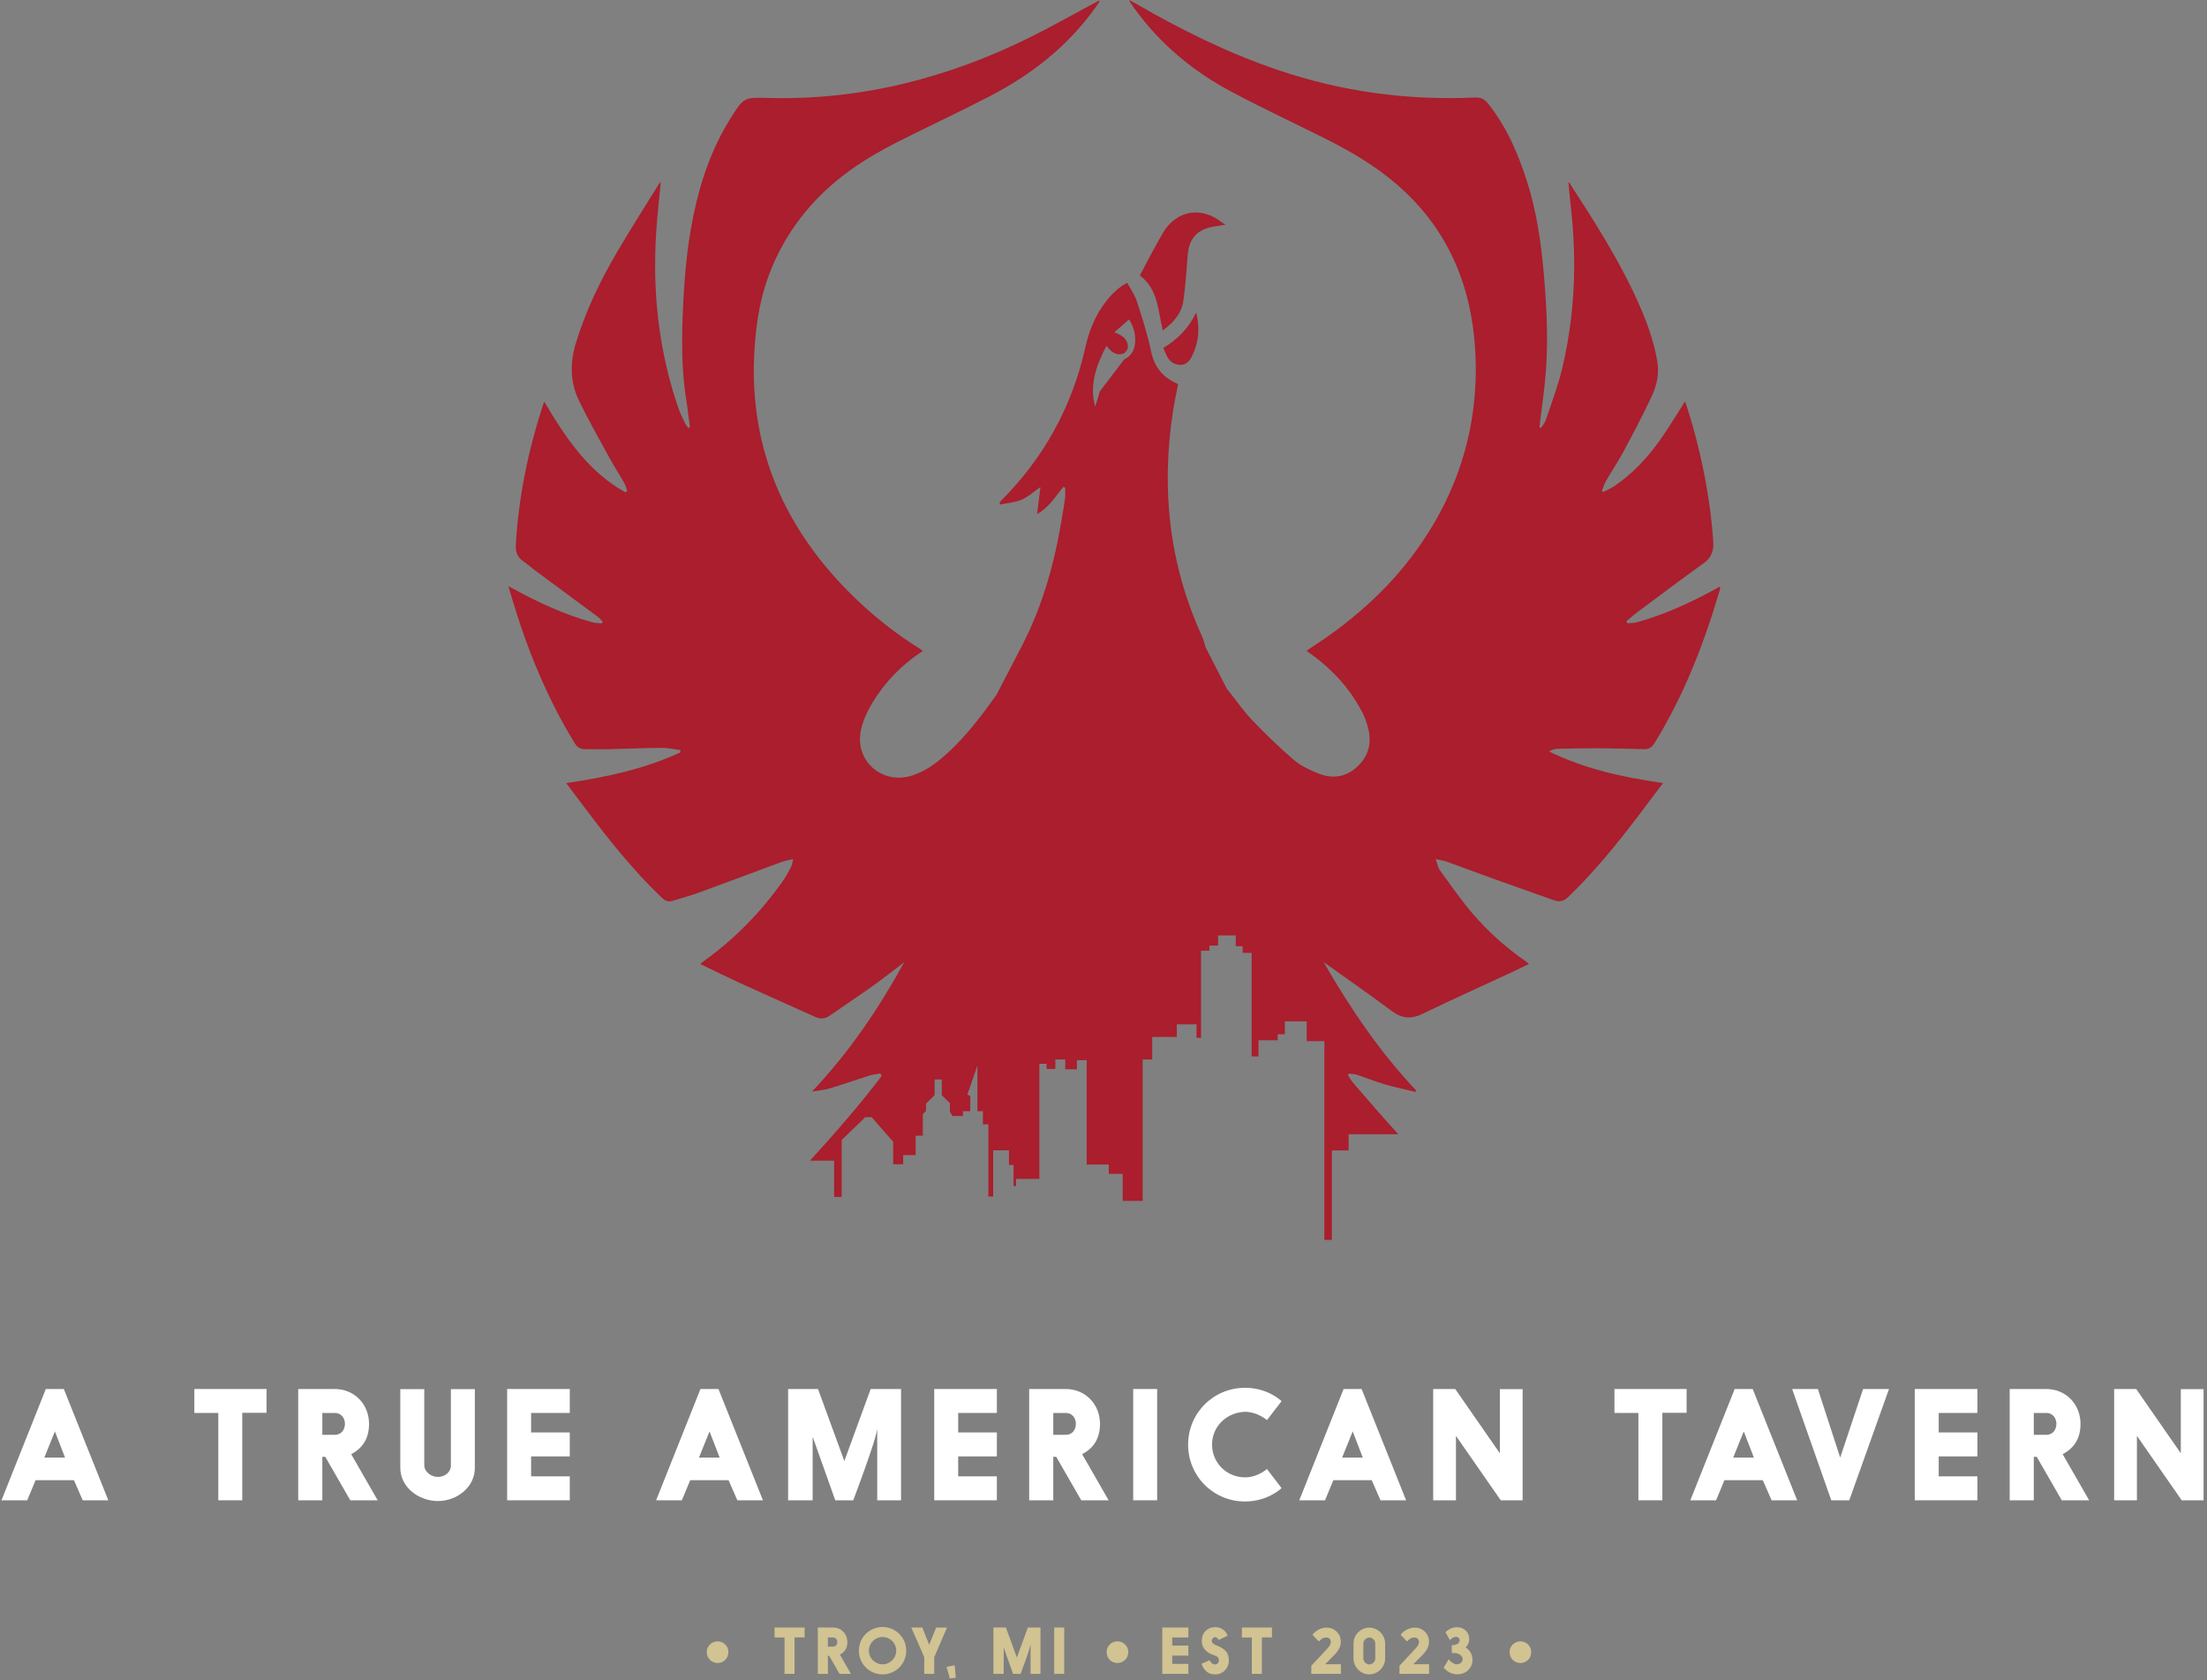 <svg xmlns="http://www.w3.org/2000/svg" xmlns:xlink="http://www.w3.org/1999/xlink" width="356px" height="271px" viewBox="0 0 356 271" version="1.1"><rect x="0" y="0" width="356" height="271" fill="#808080" stroke="none"/><title>hero_troy</title><g id="2023-Updates" stroke="none" stroke-width="1" fill="none" fill-rule="evenodd"><g id="hero_troy" transform="translate(0.24, 0)"><g id="Group-3" transform="translate(113.76, 262.44)" fill="#D1C392"><circle id="Oval" cx="131.25" cy="4.06" r="1.75"></circle><circle id="Oval-Copy" cx="66.25" cy="4.06" r="1.75"></circle><circle id="Oval-Copy-2" cx="1.75" cy="4.06" r="1.75"></circle><g id="EST-2023" transform="translate(73.48, 0.02)" fill-rule="nonzero"><polygon id="Path" points="4.21 4.59 4.21 2.98 1.61 2.98 1.61 1.67 4.21 1.67 4.21 0.06 0 0.06 0 7.54 4.21 7.54 4.21 5.93 1.61 5.93 1.61 4.59"></polygon><path d="M6.331,5.91 C6.431,6.23 6.581,6.52 6.771,6.77 C7.101,7.21 7.621,7.62 8.501,7.62 L8.581,7.62 C9.791,7.62 10.741,6.63 10.741,5.39 C10.741,4.16 10.171,3.55 8.941,3.02 L8.811,2.97 C8.471,2.84 7.981,2.62 7.981,2.21 C7.981,1.9 8.231,1.62 8.521,1.62 C8.681,1.62 8.911,1.71 9.101,2.07 L10.541,1.38 C10.241,0.47 9.351,0 8.601,0 C7.241,0 6.371,0.9 6.371,2.27 C6.371,3.36 7.181,4.15 8.201,4.47 C8.731,4.66 9.131,4.77 9.131,5.39 C9.131,5.72 8.881,6.01 8.531,6.01 C8.081,6.01 7.821,5.7 7.631,5.35 L6.331,5.91 Z" id="Path"></path><polygon id="Path" points="14.452 7.54 16.062 7.54 16.062 1.66 17.692 1.66 17.692 0.06 12.842 0.06 12.842 1.67 14.452 1.67"></polygon><path d="M24.034,7.54 L28.814,7.54 L28.814,5.98 L26.274,5.98 L27.644,4.6 C28.384,3.88 28.804,3.15 28.804,2.34 C28.804,1.06 27.794,0.08 26.534,0.08 C25.584,0.08 24.794,0.53 24.224,1.23 L25.264,2.32 C25.504,2.01 25.924,1.67 26.434,1.67 C26.884,1.67 27.184,1.92 27.184,2.39 C27.184,2.77 27.014,3.07 26.364,3.74 L24.044,6.22 L24.034,7.54 Z" id="Path"></path><path d="M35.946,2.63 C35.946,1.27 34.806,0.08 33.396,0.08 C31.986,0.08 30.846,1.27 30.846,2.63 L30.846,5.07 C30.846,6.42 31.986,7.62 33.396,7.62 C34.806,7.62 35.946,6.42 35.946,5.07 L35.946,2.63 Z M32.436,2.64 C32.436,2.14 32.876,1.68 33.396,1.68 C33.926,1.68 34.356,2.14 34.356,2.64 L34.356,5.05 C34.356,5.56 33.926,6.01 33.396,6.01 C32.876,6.01 32.436,5.56 32.436,5.05 L32.436,2.64 Z" id="Shape"></path><path d="M38.257,7.54 L43.037,7.54 L43.037,5.98 L40.497,5.98 L41.867,4.6 C42.607,3.88 43.027,3.15 43.027,2.34 C43.027,1.06 42.017,0.08 40.757,0.08 C39.807,0.08 39.017,0.53 38.447,1.23 L39.487,2.32 C39.727,2.01 40.147,1.67 40.657,1.67 C41.107,1.67 41.407,1.92 41.407,2.39 C41.407,2.77 41.237,3.07 40.587,3.74 L38.267,6.22 L38.257,7.54 Z" id="Path"></path><path d="M46.388,2.09 C46.708,1.78 47.038,1.57 47.368,1.57 C47.728,1.57 47.968,1.8 47.968,2.13 C47.968,2.52 47.588,2.83 46.968,2.9 L46.698,2.93 L46.698,4.16 L47.298,4.19 C47.928,4.22 48.458,4.71 48.458,5.12 C48.458,5.63 48.088,5.99 47.478,5.99 C47.128,5.99 46.678,5.74 46.188,5.2 L45.388,6.54 C45.948,7.18 46.698,7.61 47.598,7.61 C48.938,7.61 50.038,6.67 50.038,5.27 C50.038,4.41 49.648,3.73 48.918,3.27 C49.298,2.91 49.518,2.48 49.518,1.9 C49.518,0.92 48.758,0.01 47.548,0.01 C46.788,0.01 46.168,0.35 45.678,0.81 L46.388,2.09 Z" id="Path"></path></g><g id="TROY,-MI" transform="translate(10.94, 0)" fill-rule="nonzero"><polygon id="Path" points="1.61 7.56 3.22 7.56 3.22 1.68 4.85 1.68 4.85 0.08 0 0.08 0 1.69 1.61 1.69"></polygon><path d="M10.481,7.56 L12.321,7.56 L10.541,4.46 C11.361,4.03 11.741,3.35 11.741,2.42 C11.741,1.12 10.771,0.08 9.431,0.08 L6.981,0.08 L6.981,7.56 L8.601,7.56 L8.601,4.64 L8.801,4.64 L10.481,7.56 Z M9.431,1.69 C9.911,1.69 10.121,2.08 10.121,2.42 C10.121,2.78 9.911,3.16 9.431,3.16 L8.601,3.16 L8.601,1.69 L9.431,1.69 Z" id="Shape"></path><path d="M13.602,3.82 C13.602,5.94 15.302,7.64 17.422,7.64 C19.532,7.64 21.242,5.94 21.242,3.82 C21.242,1.7 19.532,0 17.422,0 C15.302,0 13.602,1.7 13.602,3.82 Z M15.212,3.82 C15.212,2.6 16.212,1.61 17.422,1.61 C18.652,1.61 19.622,2.6 19.622,3.82 C19.622,5.02 18.652,6.02 17.422,6.02 C16.212,6.02 15.212,5.02 15.212,3.82 Z" id="Shape"></path><polygon id="Path" points="22.053 0.08 24.143 4.86 24.143 7.56 25.753 7.56 25.753 4.86 27.823 0.09 26.063 0.09 24.943 2.86 23.833 0.08"></polygon><polygon id="Path" points="27.744 6.43 28.274 8.3 29.234 8.19 29.054 6.17"></polygon><path d="M39.087,4.92 L37.317,0.08 L35.307,0.08 L35.307,7.56 L36.957,7.56 L36.957,3.29 L38.477,7.56 L39.687,7.56 C41.127,3.71 41.257,3.04 41.297,2.76 L41.297,7.56 L42.897,7.56 L42.897,0.08 L40.857,0.08 L39.087,4.92 Z" id="Path"></path><polygon id="Path" points="45.108 0.08 45.108 7.56 46.718 7.56 46.718 0.08"></polygon></g></g><g id="A-TRUE-AMERICAN-TAVE" transform="translate(0, 223.856)" fill="#FFFFFF" fill-rule="nonzero"><path d="M17.232,18.144 L10.056,0.192 L7.152,0.192 L0,18.144 L4.152,18.144 L5.496,14.904 L11.688,14.904 L13.104,18.144 L17.232,18.144 Z M8.616,7.032 L10.248,11.256 L6.912,11.256 L8.616,7.032 Z" id="Shape"></path><polygon id="Path" points="34.973 18.144 38.837 18.144 38.837 4.032 42.749 4.032 42.749 0.192 31.109 0.192 31.109 4.056 34.973 4.056"></polygon><path d="M56.264,18.144 L60.68,18.144 L56.408,10.704 C58.376,9.672 59.288,8.04 59.288,5.808 C59.288,2.688 56.96,0.192 53.744,0.192 L47.864,0.192 L47.864,18.144 L51.752,18.144 L51.752,11.136 L52.232,11.136 L56.264,18.144 Z M53.744,4.056 C54.896,4.056 55.4,4.992 55.4,5.808 C55.4,6.672 54.896,7.584 53.744,7.584 L51.752,7.584 L51.752,4.056 L53.744,4.056 Z" id="Shape"></path><path d="M64.331,12.912 C64.331,16.056 67.307,18.264 70.403,18.264 C73.451,18.264 76.355,16.056 76.355,12.912 L76.355,0.216 L72.491,0.216 L72.491,12.552 C72.491,13.584 71.531,14.376 70.403,14.376 C69.395,14.376 68.195,13.632 68.195,12.456 L68.195,0.216 L64.331,0.216 L64.331,12.912 Z" id="Path"></path><polygon id="Path" points="91.669 11.064 91.669 7.2 85.429 7.2 85.429 4.056 91.669 4.056 91.669 0.192 81.565 0.192 81.565 18.144 91.669 18.144 91.669 14.28 85.429 14.28 85.429 11.064"></polygon><path d="M122.827,18.144 L115.651,0.192 L112.747,0.192 L105.595,18.144 L109.747,18.144 L111.091,14.904 L117.283,14.904 L118.699,18.144 L122.827,18.144 Z M114.211,7.032 L115.843,11.256 L112.507,11.256 L114.211,7.032 Z" id="Shape"></path><path d="M135.957,11.808 L131.709,0.192 L126.885,0.192 L126.885,18.144 L130.845,18.144 L130.845,7.896 L134.493,18.144 L137.397,18.144 C140.853,8.904 141.165,7.296 141.261,6.624 L141.261,18.144 L145.101,18.144 L145.101,0.192 L140.205,0.192 L135.957,11.808 Z" id="Path"></path><polygon id="Path" points="160.56 11.064 160.56 7.2 154.32 7.2 154.32 4.056 160.56 4.056 160.56 0.192 150.456 0.192 150.456 18.144 160.56 18.144 160.56 14.28 154.32 14.28 154.32 11.064"></polygon><path d="M174.171,18.144 L178.587,18.144 L174.315,10.704 C176.283,9.672 177.195,8.04 177.195,5.808 C177.195,2.688 174.867,0.192 171.651,0.192 L165.771,0.192 L165.771,18.144 L169.659,18.144 L169.659,11.136 L170.139,11.136 L174.171,18.144 Z M171.651,4.056 C172.803,4.056 173.307,4.992 173.307,5.808 C173.307,6.672 172.803,7.584 171.651,7.584 L169.659,7.584 L169.659,4.056 L171.651,4.056 Z" id="Shape"></path><polygon id="Path" points="182.549 0.192 182.549 18.144 186.413 18.144 186.413 0.192"></polygon><path d="M206.48,2.16 C206.144,1.824 204.056,0 200.576,0 C195.488,0 191.408,4.08 191.408,9.168 C191.408,14.256 195.488,18.336 200.576,18.336 C204.032,18.336 206.168,16.488 206.48,16.176 L204.128,13.104 C203.096,13.944 201.824,14.448 200.6,14.448 C197.552,14.424 195.272,12.048 195.272,9.168 C195.272,6.216 197.6,3.984 200.6,3.864 C201.824,3.888 203.072,4.368 204.128,5.208 L206.48,2.16 Z" id="Path"></path><path d="M226.571,18.144 L219.395,0.192 L216.491,0.192 L209.339,18.144 L213.491,18.144 L214.835,14.904 L221.027,14.904 L222.443,18.144 L226.571,18.144 Z M217.955,7.032 L219.587,11.256 L216.251,11.256 L217.955,7.032 Z" id="Shape"></path><polygon id="Path" points="230.941 0.192 230.941 18.144 234.613 18.144 234.613 7.752 241.837 18.144 245.365 18.144 245.365 0.216 241.693 0.216 241.693 10.56 234.493 0.192"></polygon><polygon id="Path" points="264.043 18.144 267.907 18.144 267.907 4.032 271.819 4.032 271.819 0.192 260.179 0.192 260.179 4.056 264.043 4.056"></polygon><path d="M289.653,18.144 L282.477,0.192 L279.573,0.192 L272.421,18.144 L276.573,18.144 L277.917,14.904 L284.109,14.904 L285.525,18.144 L289.653,18.144 Z M281.037,7.032 L282.669,11.256 L279.333,11.256 L281.037,7.032 Z" id="Shape"></path><polygon id="Path" points="300.288 0.192 296.592 11.256 292.992 0.192 288.84 0.192 295.152 18.144 298.056 18.144 304.464 0.192"></polygon><polygon id="Path" points="318.723 11.064 318.723 7.2 312.483 7.2 312.483 4.056 318.723 4.056 318.723 0.192 308.619 0.192 308.619 18.144 318.723 18.144 318.723 14.28 312.483 14.28 312.483 11.064"></polygon><path d="M332.333,18.144 L336.749,18.144 L332.477,10.704 C334.445,9.672 335.357,8.04 335.357,5.808 C335.357,2.688 333.029,0.192 329.813,0.192 L323.933,0.192 L323.933,18.144 L327.821,18.144 L327.821,11.136 L328.301,11.136 L332.333,18.144 Z M329.813,4.056 C330.965,4.056 331.469,4.992 331.469,5.808 C331.469,6.672 330.965,7.584 329.813,7.584 L327.821,7.584 L327.821,4.056 L329.813,4.056 Z" id="Shape"></path><polygon id="Path" points="340.784 0.192 340.784 18.144 344.456 18.144 344.456 7.752 351.68 18.144 355.208 18.144 355.208 0.216 351.536 0.216 351.536 10.56 344.336 0.192"></polygon></g><g id="Group-5" transform="translate(81.76, 0)" fill="#AA1E2D"><path d="M101.045,55.696 C100.878,56.717 100.274,57.545 99.349,57.956 L95.406,63.128 C95.169,63.942 94.955,64.764 94.641,65.562 C93.71,62.063 94.818,58.954 96.474,55.793 C97.052,56.53 97.663,57.078 98.417,57.135 C98.671,57.155 98.938,57.121 99.225,57.021 C99.563,56.901 99.947,56.307 99.94,55.94 C99.917,54.718 99.052,54.083 97.763,53.599 L97.76,53.606 C97.76,53.606 97.753,53.602 97.75,53.599 C98.591,52.865 99.332,52.21 100.114,51.529 C100.921,52.791 101.289,54.187 101.045,55.696 L101.045,55.696 Z M195.436,94.601 C195.142,94.768 194.912,94.895 194.685,95.022 C190.628,97.242 186.442,99.165 181.968,100.394 C181.494,100.528 180.973,100.487 180.475,100.524 C180.432,100.417 180.389,100.31 180.349,100.204 C180.923,99.726 181.477,99.222 182.075,98.778 C185.637,96.127 189.179,93.443 192.792,90.865 C194.117,89.917 194.461,88.822 194.351,87.246 L194.351,87.243 C193.917,80.863 192.712,74.633 190.986,68.493 C190.648,67.284 190.241,66.096 189.81,64.727 C189.55,65.154 189.406,65.405 189.249,65.645 C188.007,67.555 186.839,69.515 185.5,71.354 C183.52,74.075 181.223,76.509 178.409,78.395 C177.841,78.773 177.207,79.05 176.603,79.37 C176.532,79.304 176.462,79.237 176.389,79.167 C176.606,78.639 176.766,78.078 177.05,77.587 C177.985,75.975 179.033,74.426 179.908,72.783 C181.497,69.815 183.076,66.837 184.492,63.782 C185.099,62.47 185.453,61.058 185.443,59.605 C185.44,59.121 185.397,58.634 185.31,58.143 C184.732,54.918 183.624,51.863 182.295,48.885 C179.24,42.047 175.224,35.764 171.164,29.507 C171.144,29.474 171.064,29.474 171,29.457 L171,29.46 C171.12,30.702 171.224,31.938 171.364,33.173 C171.748,36.475 171.942,39.774 171.925,43.056 C171.898,48.534 171.287,53.976 170.005,59.378 C169.328,62.213 168.279,64.961 167.358,67.735 C167.201,68.209 166.824,68.61 166.546,69.044 C166.473,69.004 166.403,68.964 166.329,68.924 C166.356,68.633 166.383,68.343 166.416,68.052 C166.733,65.378 167.147,62.714 167.348,60.029 C167.448,58.697 167.508,57.362 167.531,56.03 C167.605,52.033 167.368,48.044 167.017,44.054 C166.577,39.029 165.845,34.065 164.31,29.247 C162.874,24.74 161.011,20.436 158.026,16.7 C157.469,16.002 156.861,15.682 155.916,15.728 C145.039,16.226 134.428,14.79 124.105,11.281 C116.059,8.55 108.49,4.794 101.152,0.548 C100.878,0.387 100.598,0.24 100.16,0 L100.164,0.007 L100.16,0.003 C100.27,0.287 100.284,0.347 100.314,0.394 C100.531,0.711 100.748,1.028 100.975,1.342 C105.105,7.075 110.413,11.482 116.603,14.78 C121.534,17.408 126.606,19.778 131.607,22.276 C135.774,24.356 139.784,26.696 143.326,29.758 C151.472,36.789 155.329,45.91 155.956,56.447 C156.04,57.853 156.07,59.245 156.04,60.627 C155.849,70.289 152.945,79.267 147.392,87.45 C142.672,94.411 136.525,99.93 129.477,104.474 C129.22,104.641 128.973,104.821 128.746,104.978 L128.746,104.981 L128.746,104.985 C132.575,107.612 135.647,110.834 137.757,114.927 C138.148,115.682 138.435,116.506 138.655,117.328 C138.819,117.932 138.909,118.523 138.926,119.091 C138.976,120.8 138.355,122.339 136.949,123.655 C135.043,125.441 132.826,125.661 130.515,124.71 C129.163,124.152 127.764,123.494 126.669,122.553 C124.342,120.553 122.125,118.409 120.005,116.186 C118.546,114.653 117.334,112.887 115.949,111.151 L115.919,111.151 L112.757,104.978 C112.293,104.26 112.286,103.492 111.929,102.714 C106.581,91.062 105.262,78.883 107.218,66.286 C107.445,64.837 107.759,63.398 108.033,61.959 C107.849,61.866 107.719,61.792 107.585,61.732 C105.395,60.704 104.163,59.044 103.659,56.621 C103.095,53.913 102.24,51.259 101.386,48.621 C101.048,47.579 100.374,46.641 99.83,45.606 C98.337,46.408 97.286,47.476 96.358,48.675 C94.678,50.848 93.68,53.345 93.086,55.99 C90.932,65.605 86.375,73.882 79.407,80.839 C79.337,80.909 79.297,81.013 79.243,81.1 C79.28,81.19 79.317,81.283 79.354,81.38 C80.515,81.133 81.754,81.056 82.819,80.592 C83.908,80.118 84.822,79.257 85.827,78.559 C85.657,79.928 85.477,81.38 85.286,82.899 C87.213,81.881 88.241,80.071 89.527,78.522 C89.623,78.569 89.717,78.619 89.814,78.666 C89.814,79.24 89.877,79.824 89.8,80.389 C89.627,81.677 89.386,82.956 89.173,84.238 C87.934,91.61 85.841,98.698 82.258,105.295 L82.232,105.349 L78.733,112.086 C78.653,112.196 78.566,112.316 78.486,112.427 C76.042,115.819 73.518,119.144 70.346,121.912 C68.777,123.284 67.094,124.486 65.071,125.114 C60.897,126.416 56.985,123.644 56.727,119.655 C56.691,119.084 56.731,118.49 56.851,117.879 C57.171,116.296 57.896,114.724 58.737,113.331 C60.784,109.959 63.508,107.185 66.857,104.995 C66.854,104.995 66.854,104.995 66.854,104.991 L66.857,104.991 C66.703,104.878 66.573,104.768 66.423,104.674 C63.021,102.554 59.846,100.127 56.911,97.403 C45.329,86.655 39.293,73.818 39.603,58.687 C39.65,56.527 39.824,54.317 40.128,52.063 C41.099,44.899 44.02,38.502 48.868,33.063 C52.734,28.726 57.489,25.584 62.617,22.983 C67.601,20.456 72.676,18.102 77.641,15.532 C84.408,12.026 90.291,7.422 94.748,1.142 C94.959,0.841 95.169,0.538 95.379,0.237 L95.376,0.234 L95.379,0.23 C95.339,0.19 95.302,0.147 95.262,0.103 C94.989,0.247 94.715,0.391 94.444,0.534 C90.999,2.377 87.6,4.31 84.105,6.04 C70.81,12.61 56.814,16.206 41.897,15.799 C37.987,15.692 37.974,15.702 35.854,19.067 C32.802,23.915 30.99,29.24 29.841,34.812 C28.713,40.281 28.305,45.833 28.102,51.399 C28.062,52.501 28.035,53.606 28.032,54.708 C28.015,58.016 28.185,61.321 28.716,64.607 C28.946,66.046 29.097,67.498 29.284,68.944 C29.207,68.977 29.13,69.007 29.05,69.037 C28.873,68.79 28.649,68.57 28.516,68.299 C28.145,67.528 27.754,66.757 27.474,65.952 C24.89,58.51 23.718,50.905 23.678,43.172 C23.665,40.595 23.775,38.004 24.002,35.4 C24.175,33.42 24.382,31.447 24.589,29.304 L24.589,29.3 C24.389,29.557 24.292,29.661 24.219,29.781 C21.978,33.41 19.678,36.999 17.525,40.672 C14.794,45.326 12.473,50.164 10.887,55.355 C10.393,56.968 10.163,58.554 10.24,60.11 C10.313,61.662 10.694,63.191 11.422,64.687 C12.907,67.742 14.583,70.703 16.216,73.685 C17.011,75.137 17.909,76.532 18.727,77.971 C18.944,78.352 19.03,78.803 19.177,79.217 C19.074,79.28 18.964,79.344 18.86,79.407 C12.891,76.075 9.231,70.61 5.803,64.8 C5.679,65.104 5.606,65.261 5.552,65.425 C3.192,72.72 1.653,80.172 1.205,87.844 L1.205,87.847 L1.205,87.851 C1.135,89.049 1.452,89.894 2.441,90.552 C3.028,90.946 3.549,91.443 4.12,91.867 C7.499,94.368 10.884,96.858 14.263,99.366 C14.613,99.626 14.907,99.963 15.228,100.267 C15.178,100.361 15.128,100.454 15.077,100.548 C14.567,100.494 14.039,100.514 13.552,100.377 C9.054,99.129 4.841,97.192 0.761,94.949 C0.571,94.845 0.377,94.748 0,94.555 L0.003,94.558 L0,94.558 C0.25,95.389 0.444,96.03 0.634,96.675 C3.062,104.784 6.237,112.57 10.664,119.815 C11.064,120.466 11.525,120.833 12.28,120.837 C13.492,120.843 14.707,120.88 15.919,120.853 C18.877,120.79 21.835,120.653 24.796,120.63 C25.775,120.623 26.753,120.87 27.731,121 C27.738,121.12 27.744,121.241 27.751,121.361 C21.942,124.042 15.752,125.384 9.338,126.312 C9.338,126.312 9.342,126.312 9.342,126.315 L9.338,126.315 C10.4,127.731 11.372,129.033 12.35,130.332 C16.186,135.42 20.136,140.411 24.77,144.818 C25.307,145.326 25.821,145.526 26.516,145.309 C27.925,144.865 29.357,144.481 30.743,143.974 C35.186,142.354 39.613,140.682 44.05,139.049 C44.588,138.849 45.166,138.765 45.954,138.575 C45.783,139.183 45.737,139.597 45.556,139.937 C45.126,140.742 44.681,141.553 44.147,142.298 C40.685,147.159 36.569,151.386 31.724,154.888 C31.477,155.065 31.243,155.252 30.936,155.482 L30.936,155.485 L30.936,155.489 C33.26,156.604 35.433,157.682 37.637,158.691 C41.59,160.497 45.563,162.253 49.526,164.042 C50.361,164.416 51.105,164.336 51.86,163.812 L51.863,163.809 C54.17,162.203 56.514,160.654 58.804,159.021 C60.524,157.796 62.176,156.48 63.859,155.205 C59.752,162.667 55.028,169.681 48.992,176.062 C50.093,175.878 50.962,175.828 51.773,175.584 C53.953,174.927 56.096,174.169 58.267,173.484 C58.824,173.311 59.418,173.264 59.996,173.157 C60.073,173.287 60.15,173.414 60.226,173.544 C56.611,178.312 52.674,182.806 48.648,187.22 L52.547,187.22 L52.547,193.079 L53.769,193.079 L53.769,183.884 L57.572,180.202 L58.604,180.202 L62.076,184.171 L62.076,187.8 L63.685,187.8 L63.685,186.318 L65.698,186.318 L65.698,183.196 L66.857,183.196 L66.857,179.701 L67.371,179.2 L67.371,178.032 L68.757,176.646 L68.757,174.119 L69.915,174.119 L69.915,176.646 L71.227,177.958 L71.227,179.317 L71.645,180.008 L73.327,180.008 L73.327,179.237 L74.503,179.237 L74.503,176.746 L74.035,176.586 L75.661,171.865 L75.661,179.237 L76.549,179.237 L76.549,181.36 L77.434,181.36 L77.434,192.999 L78.205,192.999 L78.205,185.547 L80.749,185.547 L80.749,187.914 L81.49,187.914 L81.49,191.309 L81.891,191.309 L81.891,190.164 L85.657,190.164 L85.657,171.591 L86.816,171.591 L86.816,172.429 L88.231,172.429 L88.231,170.897 L89.827,170.897 L89.827,172.476 L91.71,172.476 L91.71,171.01 L93.286,171.01 L93.286,187.847 L96.845,187.847 L96.845,189.343 L99.099,189.343 L99.099,193.707 L102.317,193.707 L102.317,170.897 L103.863,170.897 L103.863,167.261 L107.823,167.261 L107.823,165.231 L111.008,165.231 L111.008,167.405 L111.732,167.405 L111.732,153.352 L113.084,153.352 L113.084,152.534 L114.487,152.534 L114.487,150.891 L117.334,150.891 L117.334,152.628 L118.446,152.628 L118.446,153.693 L119.895,153.693 L119.895,170.406 L121.004,170.406 L121.004,167.792 L124.095,167.792 L124.095,166.827 L125.254,166.827 L125.254,164.75 L128.779,164.75 L128.779,167.935 L131.627,167.935 L131.627,200 L132.836,200 L132.836,185.564 L135.54,185.564 L135.54,182.956 L143.56,182.956 C141.086,180.272 138.725,177.491 136.328,174.74 C135.981,174.342 135.724,173.865 135.427,173.424 C135.483,173.341 135.544,173.261 135.604,173.18 C136.024,173.234 136.468,173.227 136.866,173.357 C138.355,173.848 139.807,174.449 141.309,174.886 C142.962,175.371 144.658,175.721 146.331,176.132 C146.364,176.048 146.394,175.965 146.424,175.881 C140.548,169.678 135.824,162.664 131.497,155.182 C135.276,157.883 138.926,160.407 142.478,163.064 L142.481,163.071 C144.121,164.296 145.62,164.423 147.456,163.538 C152.25,161.221 157.101,159.034 161.929,156.791 C162.804,156.384 163.669,155.956 164.63,155.492 L164.627,155.492 L164.63,155.489 C164.426,155.319 164.306,155.198 164.169,155.105 C160.961,152.881 158.053,150.304 155.526,147.346 C153.632,145.126 151.963,142.708 150.24,140.345 C149.93,139.914 149.85,139.316 149.579,138.562 C150.407,138.755 150.938,138.832 151.426,139.006 C153.986,139.931 156.53,140.892 159.091,141.814 C162.286,142.962 165.495,144.091 168.697,145.226 C169.585,145.54 170.272,145.356 170.994,144.658 C175.1,140.692 178.696,136.295 182.145,131.764 C183.504,129.981 184.846,128.178 186.258,126.302 L186.251,126.302 L186.255,126.302 C179.824,125.404 173.655,124.028 167.872,121.217 C168.319,120.957 168.74,120.793 169.167,120.783 C171.444,120.73 173.721,120.683 175.998,120.696 C178.425,120.71 180.849,120.79 183.277,120.84 C184.075,120.853 184.539,120.433 184.949,119.762 C189.673,112.059 192.902,103.723 195.433,95.089 C195.469,94.962 195.436,94.818 195.436,94.608 L195.436,94.601 Z" id="Fill-318"></path><path d="M115.688,36.239 C115.351,36.038 115.214,35.978 115.1,35.885 C111.812,33.237 107.785,33.888 105.615,37.521 C104.277,39.768 103.111,42.118 101.859,44.435 C104.821,46.622 104.764,50.074 105.572,53.303 C107.258,52.041 108.587,50.595 108.877,48.555 C109.231,46.074 109.398,43.564 109.592,41.06 C109.785,38.579 111.054,37.087 113.501,36.603 C114.126,36.476 114.76,36.389 115.688,36.239" id="Fill-320"></path><path d="M105.655,56.119 C105.856,56.59 106.016,57.031 106.226,57.448 C106.66,58.309 107.371,58.8 108.336,58.85 C109.308,58.904 109.859,58.266 110.246,57.501 C111.351,55.311 111.592,53.014 110.951,50.4 C109.712,53.004 107.919,54.754 105.655,56.119" id="Fill-322"></path></g></g></g></svg>